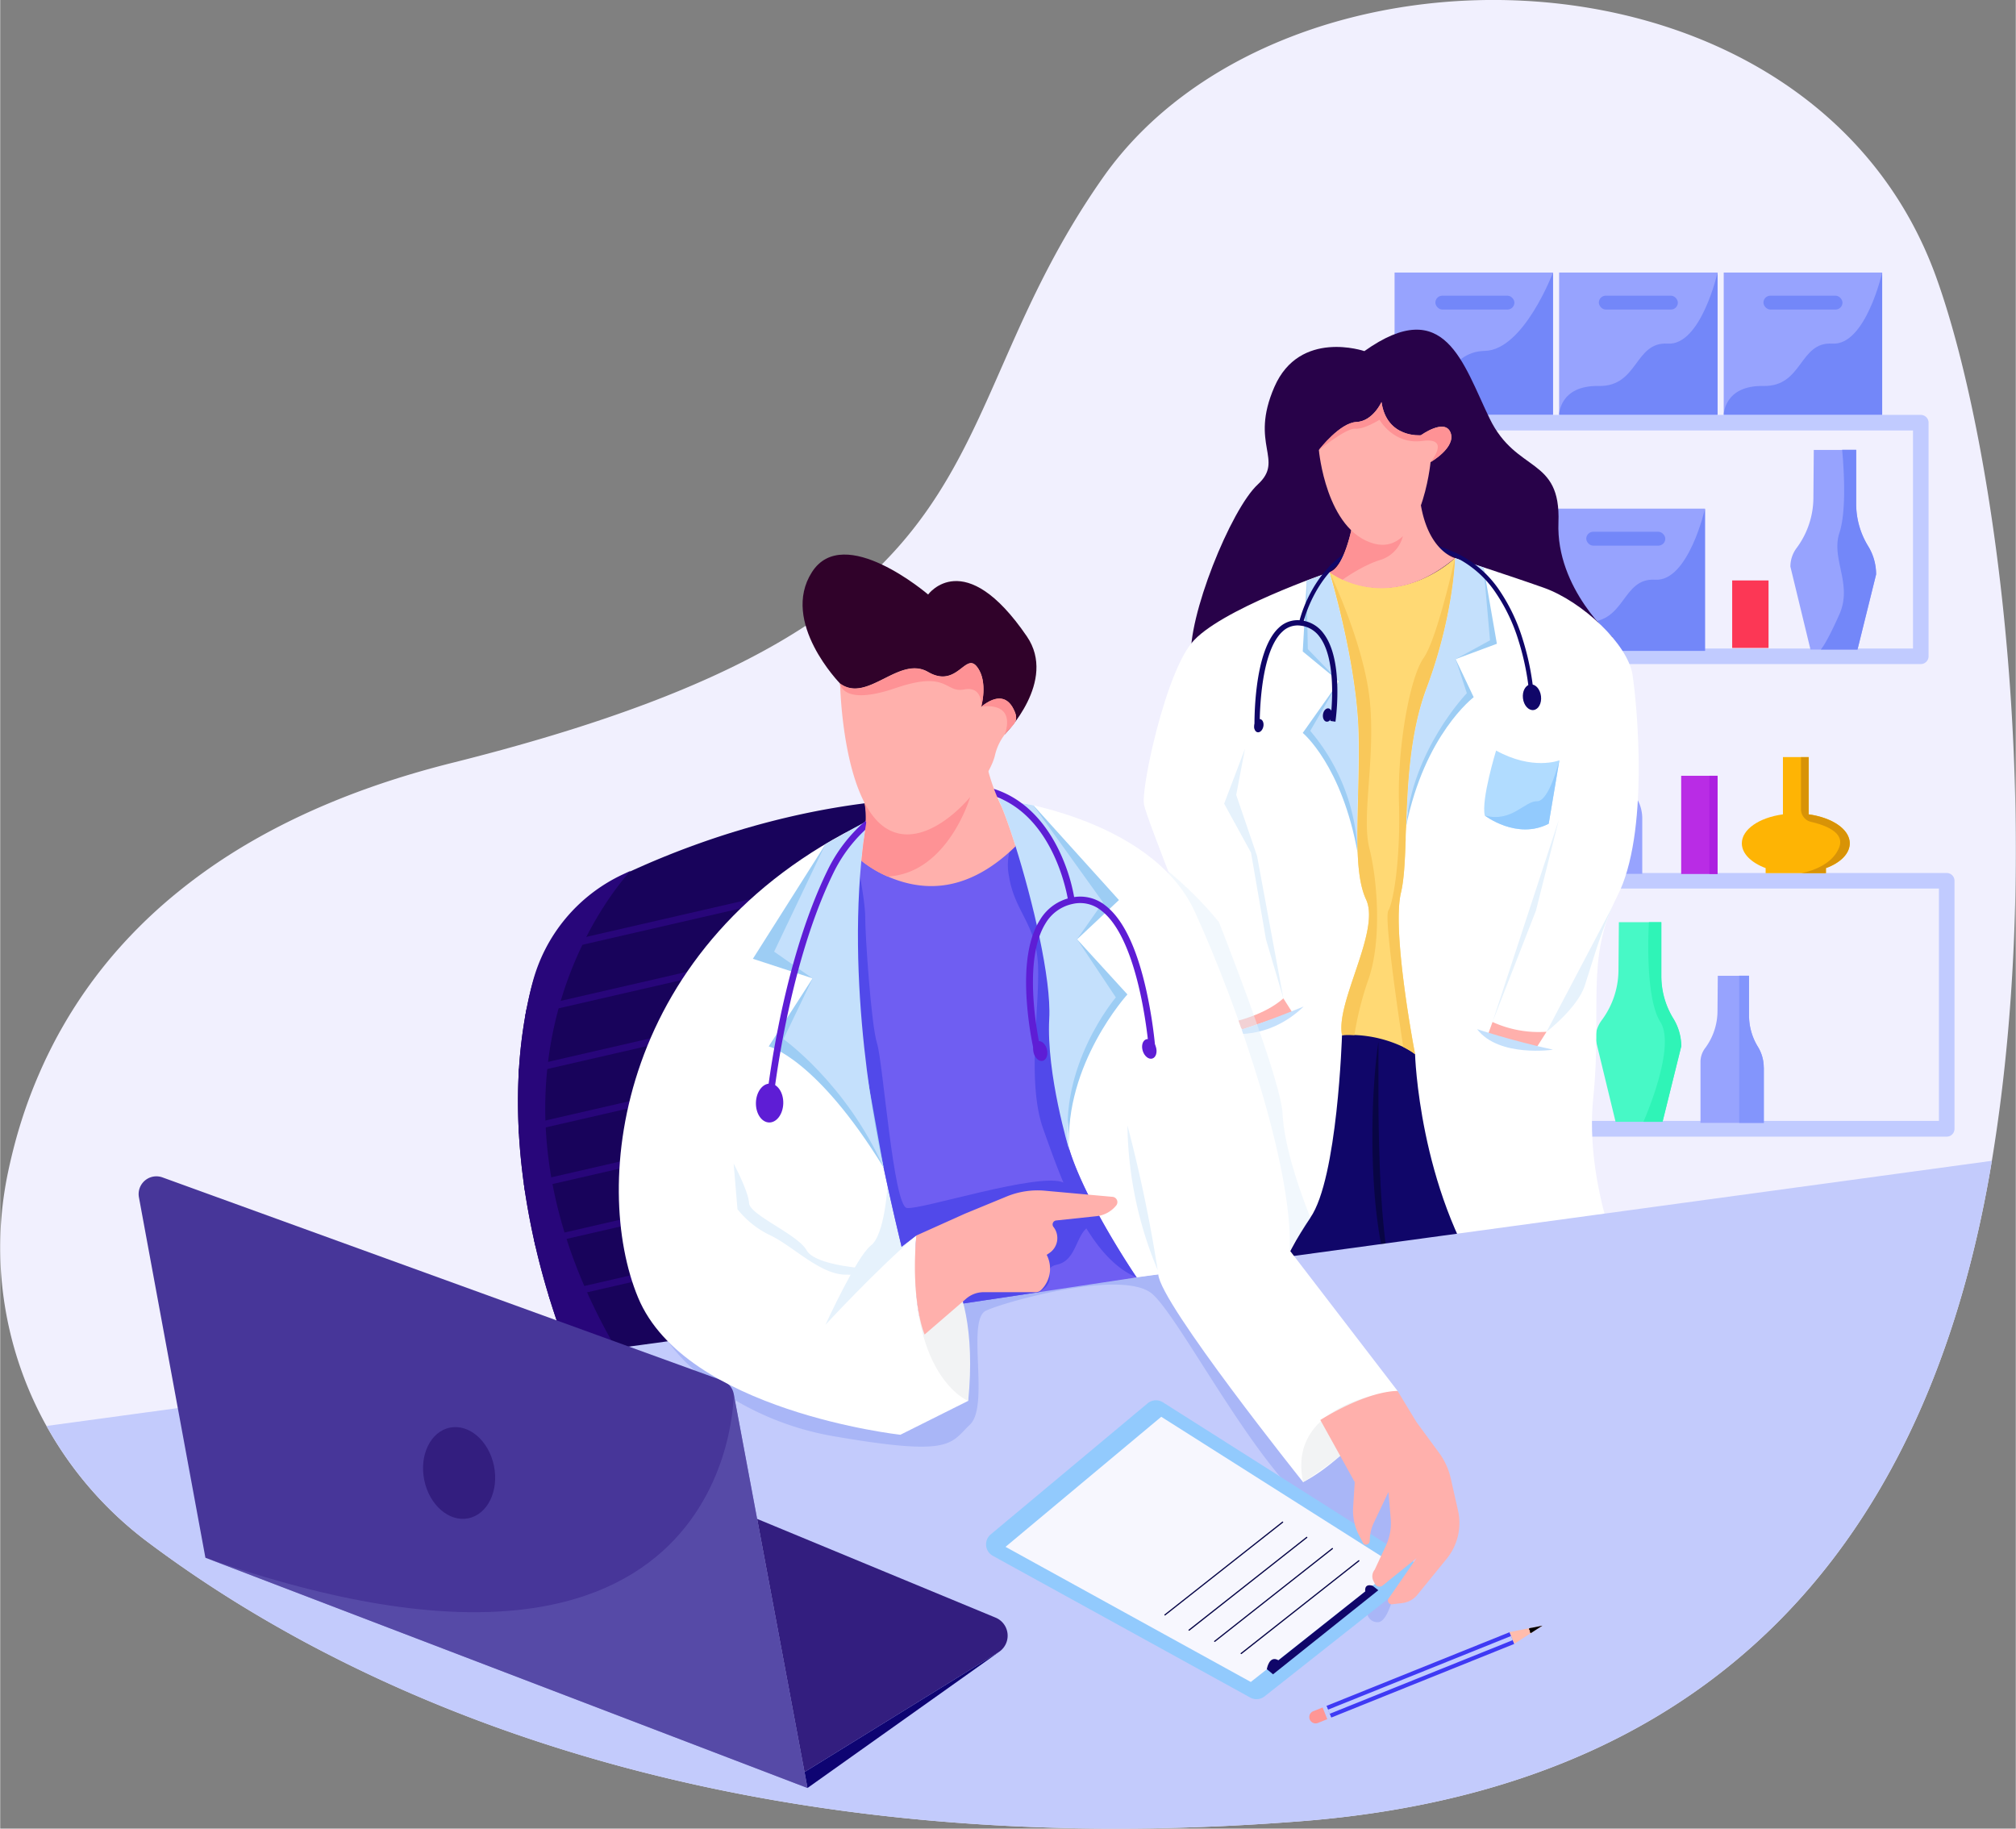 <svg id="Layer_1" data-name="Layer 1" xmlns="http://www.w3.org/2000/svg" width="21.83cm" height="19.8cm" viewBox="0 0 618.8 561.37"><rect x="0" y="0" width="618.8" height="561.37" fill="#808080" stroke="none"/><defs><style>.cls-1{fill:#f1f0fe;}.cls-2{fill:#18035b;}.cls-3{fill:#28067a;}.cls-4{fill:#c1cbff;}.cls-5{fill:#97a3fe;}.cls-6{fill:#47f9c6;}.cls-7{fill:#7387f9;}.cls-8{fill:#b92ce5;}.cls-9{fill:#fc3755;}.cls-10{fill:#feb404;}.cls-11{fill:#d89307;}.cls-12{fill:#ac20e0;}.cls-13{fill:#8395fc;}.cls-14{fill:#2ff4b7;}.cls-15{fill:#280249;}.cls-16{fill:#fff;}.cls-17{fill:#100669;}.cls-18{fill:#080544;}.cls-19{fill:#9dcdf4;}.cls-20{fill:#ffd974;}.cls-21{fill:#c4e0fc;}.cls-22,.cls-28{fill:#e6f2fc;}.cls-23{fill:#b1dcff;}.cls-24{fill:#92cafd;}.cls-25{fill:#ffb0ac;}.cls-26{fill:#f9c85a;}.cls-27{fill:#fe9295;}.cls-28,.cls-36{opacity:0.5;}.cls-29{fill:#c3cbfc;}.cls-30{fill:#a9b6f7;}.cls-31{fill:#f7f7fe;}.cls-32{fill:#060547;}.cls-33{fill:#473699;}.cls-34{fill:#331e7f;}.cls-35{fill:#0e0472;}.cls-36{fill:#665fb7;}.cls-37{fill:#3f3af4;}.cls-38{fill:#ffbcac;}.cls-39{fill:#ff9695;}.cls-40{fill:#f2f3f4;}.cls-41{fill:#6f5ef2;}.cls-42{fill:#5149ea;}.cls-43{fill:#5e1dd5;}.cls-44{fill:#30022a;}</style></defs><title>Medical</title><path id="background" class="cls-1" d="M611.45,356.36c-16.76,101.35-71.58,191.72-212,202.73-129.9,10.19-224.18-15.36-288.17-46q-4.75-2.27-9.28-4.58Q93.7,504.32,86.13,500a375,375,0,0,1-41-26.73,113.23,113.23,0,0,1-28.86-31.95q-1.07-1.77-2.08-3.58A112.75,112.75,0,0,1,.75,370q.57-4.88,1.57-9.75l.13-.61Q3.54,354.48,5,349.19q1.16-4.13,2.58-8.31,1.88-5.5,4.26-11,.36-.83.73-1.67,1.62-3.64,3.49-7.28,1.53-3,3.23-5.94A144.09,144.09,0,0,1,36.65,290.9a152.8,152.8,0,0,1,17.9-17.06A169.64,169.64,0,0,1,70,262.67c18.14-11.61,40.74-21.47,68.84-28.5C315.2,190.05,283.37,133.09,338.56,54.5S556.4-21,594.48,85.42C613.1,137.42,628.45,253.52,611.45,356.36Z"/><g id="chair"><path class="cls-2" d="M348.89,392.15,177.4,422s-.34-.71-.92-2a205.49,205.49,0,0,1-7.59-20.62l-.61-2c-1.35-4.47-2.71-9.43-3.95-14.79q-.23-1-.46-2c-1.06-4.75-2-9.79-2.8-15q-.15-1-.3-2.08c-.69-5-1.21-10.08-1.52-15.34q-.06-1.06-.11-2.12c-.23-5.13-.25-10.38,0-15.69q0-1.08.12-2.17a144,144,0,0,1,1.91-16.13c.13-.75.27-1.49.42-2.24q.5-2.56,1.1-5.11a54.13,54.13,0,0,1,4.3-11.82q.62-1.24,1.31-2.45a55,55,0,0,1,24.85-22.79l.41-.19c24-11,65.58-25.48,112.83-22.08L310,257.7l.58,2,4.26,14.71.58,2,4.26,14.71.58,2,4.26,14.71.58,2,4.26,14.71.58,2Z"/><path class="cls-3" d="M310.58,259.71,167,292.74q.62-1.24,1.31-2.45L310,257.7Z"/><path class="cls-3" d="M315.41,276.43,161.18,311.91c.13-.75.27-1.49.42-2.24l153.24-35.25Z"/><path class="cls-3" d="M320.25,293.15l-161.1,37.06q0-1.08.12-2.17l160.4-36.9Z"/><path class="cls-3" d="M325.09,309.88,159.25,348q-.06-1.06-.11-2.12l165.37-38Z"/><path class="cls-3" d="M329.93,326.6,161.06,365.45q-.15-1-.3-2.08l168.58-38.78Z"/><path class="cls-3" d="M331.82,344l-167.5,38.53q-.23-1-.46-2L331.35,342Z"/><path class="cls-3" d="M330.12,362.23,168.89,399.33l-.61-2L329.66,360.2Z"/><path class="cls-3" d="M190,415.62,176.48,420c-4.86-11.12-26.78-65.76-13.07-118.26A50.92,50.92,0,0,1,191,268.51l2.57-1.19S137,326.05,190,415.62Z"/></g><path class="cls-4" d="M597.59,348.94H468.71a2.39,2.39,0,0,1-2.39-2.39V327a2.39,2.39,0,0,1,4.78,0v17.11H595.2V272.77H468.71a2.39,2.39,0,0,1-2.39-2.39v-68.9a2.39,2.39,0,0,1,2.39-2.39H587.24V132.15h-179a2.39,2.39,0,0,1,0-4.78H589.63a2.39,2.39,0,0,1,2.39,2.39v71.71a2.39,2.39,0,0,1-2.39,2.39H471.1V268H597.59a2.39,2.39,0,0,1,2.39,2.39v76.17A2.39,2.39,0,0,1,597.59,348.94Z"/><path class="cls-5" d="M490,223.08h9.6V235.3a18.31,18.31,0,0,0,2.72,9.59h0a12.15,12.15,0,0,1,1.8,6.37v17H484.72V249.52a7,7,0,0,1,1.4-4.2h0A19.17,19.17,0,0,0,489.94,234Z"/><path class="cls-5" d="M541.44,327.71v17H522V326a7,7,0,0,1,1.4-4.2,19.16,19.16,0,0,0,3.82-11.33l.09-10.91h9.6v12.22a18.3,18.3,0,0,0,2.72,9.59,12.16,12.16,0,0,1,1.8,6.37Z"/><path class="cls-6" d="M516.07,321.3l-5.72,23.09H495.93l-6.17-25.46a9.51,9.51,0,0,1,1.89-5.69,26,26,0,0,0,5.17-15.35l.12-14.78h13v16.57a24.82,24.82,0,0,0,3.68,13,16.43,16.43,0,0,1,2.44,8.63Z"/><path class="cls-5" d="M575.92,176.32l-5.72,23.09H555.77l-6.17-25.46a9.51,9.51,0,0,1,1.89-5.69,26,26,0,0,0,5.17-15.35l.12-14.78h13v16.57a24.8,24.8,0,0,0,3.68,13,16.43,16.43,0,0,1,2.44,8.63Z"/><rect class="cls-5" x="428.08" y="83.67" width="48.64" height="43.64"/><rect class="cls-7" x="440.61" y="90.77" width="24.26" height="4.26" rx="2.13" ry="2.13"/><rect class="cls-5" x="478.6" y="83.67" width="48.64" height="43.64"/><rect class="cls-7" x="490.79" y="90.77" width="24.26" height="4.26" rx="2.13" ry="2.13"/><rect class="cls-8" x="516.07" y="238.16" width="11.16" height="30.15"/><rect class="cls-9" x="531.73" y="178.19" width="11.16" height="20.72"/><path class="cls-10" d="M567.82,258.9c0,3.16-2.9,6-7.31,7.6v1.56H542V266.5c-4.41-1.65-7.31-4.44-7.31-7.6,0-4.31,5.38-7.92,12.62-8.9V232.42h7.92V250C562.44,251,567.82,254.59,567.82,258.9Z"/><path class="cls-7" d="M527.24,83.67s-5.09,22.47-15.31,21.82-9,13.23-21.14,13-12.19,8.85-12.19,8.85h48.64Z"/><rect class="cls-5" x="529.13" y="83.67" width="48.64" height="43.64"/><rect class="cls-7" x="541.33" y="90.77" width="24.26" height="4.26" rx="2.13" ry="2.13"/><path class="cls-7" d="M577.78,83.67s-5.09,22.47-15.31,21.82-9,13.23-21.14,13-12.19,8.85-12.19,8.85h48.64Z"/><rect class="cls-5" x="474.74" y="156.15" width="48.64" height="43.64"/><rect class="cls-7" x="486.93" y="163.25" width="24.26" height="4.26" rx="2.13" ry="2.13"/><path class="cls-7" d="M523.38,156.15s-5.09,22.47-15.31,21.82-9,13.23-21.14,13-12.19,8.85-12.19,8.85h48.64Z"/><path class="cls-7" d="M476.72,83.67s-9,23.79-20.93,24.05S444,121.59,428.08,127.31h48.64Z"/><path class="cls-7" d="M575.92,176.32l-5.72,23.09H558.92s1.64-1.6,5.74-10.86-2.66-17,0-25,.82-25.47.82-25.47h4.32v16.57a24.8,24.8,0,0,0,3.68,13,16.43,16.43,0,0,1,2.44,8.63Z"/><path class="cls-11" d="M567.82,258.9c0,3.16-2.9,6-7.31,7.6v1.56h-7.66s9.27-1.4,11.76-8c1.73-4.62-4.64-6.84-8.68-7.75a4,4,0,0,1-3.08-3.88v-16h2.35V250C562.44,251,567.82,254.59,567.82,258.9Z"/><rect class="cls-12" x="524.73" y="238.16" width="2.51" height="30.15" transform="translate(1051.97 506.46) rotate(180)"/><path class="cls-13" d="M541.44,327.71v17h-7.55V299.52h3v12.22a18.3,18.3,0,0,0,2.72,9.59,12.16,12.16,0,0,1,1.8,6.37Z"/><path class="cls-14" d="M516.07,321.3l-5.72,23.09h-5.88s10.2-22.79,5.21-30.65-3.51-30.63-3.51-30.63H510v16.57a24.82,24.82,0,0,0,3.68,13,16.43,16.43,0,0,1,2.44,8.63Z"/><path id="hair" class="cls-15" d="M418.81,107.79s-19.87-6.82-27.63,11,3.22,22.27-5.09,29.93-21.72,40.95-20.47,53.69S495,195.63,495,195.63s-17.39-14.84-16.61-35.2-12.88-15-21.11-31.92S443.6,90.19,418.81,107.79Z"/><path class="cls-16" d="M499.09,391.74,358,404.12c-2.44-13.82,10.65-45.34,14.19-53.56,1.7-4,1.73-12.57,1.21-21.47-.56-9.6-1.76-19.55-2.19-24.4-.82-9.36-19.34-52.82-20.09-57.95-.32-2.2.81-9.76,2.87-18.46,2.73-11.53,7.07-25.07,11.76-30.86,8.24-10.16,42.35-21.77,42.35-21.77,18.46,25.07,38.51-4.33,38.51-4.33s15.28,4.87,27.22,9.09,25.88,17.42,27.3,26.73,5.2,48.85-4.69,68-4.56,34.8-7.36,61.85S499.09,391.74,499.09,391.74Z"/><path class="cls-17" d="M411.94,317.79s13.11-3.24,22.43,5.84c0,0,1.17,41.08,22.13,71.85l-68,6s5.32-15.65,13.71-27.65S411.94,317.79,411.94,317.79Z"/><path class="cls-18" d="M423.13,319.76v9.62c0,3.2,0,6.4,0,9.6.05,6.4.16,12.79.41,19.17l.09,2.39.12,2.39c0,.8.09,1.59.13,2.39s.09,1.59.15,2.39c.19,3.19.46,6.36.78,9.54s.69,6.34,1.21,9.49,1.1,6.29,1.87,9.41A67.45,67.45,0,0,1,425,387c-.39-1.56-.7-3.15-1-4.72l-.43-2.38c-.14-.79-.26-1.59-.38-2.39q-.72-4.78-1.13-9.59c-.08-.8-.13-1.6-.19-2.41s-.12-1.6-.17-2.41l-.13-2.41-.11-2.41c-.25-6.43-.22-12.86,0-19.28.13-3.21.34-6.42.59-9.62S422.67,322.94,423.13,319.76Z"/><path class="cls-19" d="M401.12,178.21,399.89,200l11.17,9.2L399.89,225s12.06,9.92,16.88,37l-.57-30-8.08-45.75Z"/><path class="cls-19" d="M455.41,174.17l4.08,23.46-12.67,4.71,5.55,11.7s-15.07,11.37-20.77,39.73l1.88-17,15.82-46.33Z"/><path class="cls-20" d="M446.63,171.32v.26c-.09,2.25-1,19-8.74,39.65-5.09,13.54-5.82,29.44-6.27,42.53h0q-.15,2-.14,4.14a.12.12,0,0,1,0,0c-.23,6.61-.51,12.27-1.45,16.19-2.89,12.11,4.34,49.51,4.34,49.51a26.53,26.53,0,0,0-3.63-2.19,38.05,38.05,0,0,0-15-3.67,32.58,32.58,0,0,0-3.8,0c-2-10.09,11.87-32,7.39-41.62-1.65-3.54-2.34-8.4-2.57-14.22h0c0-.06,0-.13,0-.19-.38-10,.56-22.67.28-36.33-.43-21.6-8.81-49.39-8.93-49.77h0c20.56,12.82,38.33-4,38.5-4.33Z"/><path class="cls-21" d="M417,225.43c.27,13.66-.66,26.37-.28,36.33a61.17,61.17,0,0,0-14.53-37.39l8.83-15.2-9.58-9.91-.37-21,7-2.56S416.61,203.68,417,225.43Z"/><path class="cls-21" d="M457.38,196.58l-10.55,5.76,3.44,10.46s-16.93,17.59-18.65,41c.45-13.09,1.18-29,6.27-42.53,8.35-22.23,8.74-39.91,8.74-39.91l8.78,2.85Z"/><path class="cls-22" d="M494.88,278.47l-20.14,38.28s9.46-7.25,11.74-14.18S490.56,288.61,494.88,278.47Z"/><polygon class="cls-22" points="478.49 251.72 471.48 279.57 458.15 313.74 478.49 251.72"/><path class="cls-23" d="M478.67,233.44l-3.27,19.43c-9.75,5.08-19.62-2.51-19.62-2.51-1.17-4.87,3.47-19.95,3.47-19.95,11.17,6.18,19.31,3.06,19.41,3Z"/><path class="cls-24" d="M478.67,233.44l-3.27,19.43c-9.75,5.08-19.62-2.51-19.62-2.51,8.25,2.24,12.22-4.48,16-4.38s6.81-12.36,6.85-12.55Z"/><path class="cls-21" d="M371.22,304.69l7.53,9s-5.07-.94-6.84-1Z"/><path class="cls-25" d="M378.76,313.66s9.44-2,15.18-7.17l2.79,4.39L381.37,316Z"/><path class="cls-25" d="M458.15,313.74a34.18,34.18,0,0,0,16.59,3l-2.87,4.53s-13-1.76-15-4Z"/><path class="cls-21" d="M453.41,315.94s10.13,3.41,23.32,6.31C476.73,322.25,460.09,324.7,453.41,315.94Z"/><path class="cls-21" d="M400.16,309s-16.65,6.83-23.12,8.18C377,317.23,389.17,319.61,400.16,309Z"/><path class="cls-26" d="M420.36,260.47c2.48,9.73,3.81,28.14-.21,39.92a96.15,96.15,0,0,0-4.4,17.38,32.58,32.58,0,0,0-3.8,0c-2-10.09,11.87-32,7.39-41.62-1.65-3.54-2.34-8.4-2.57-14.22h0c0-.06,0-.13,0-.19-.38-10,.56-22.67.28-36.33-.43-21.6-8.81-49.39-8.93-49.77.17.35,10.89,22.59,12.44,40.33S417.87,250.74,420.36,260.47Z"/><path class="cls-26" d="M446.63,171.32v.26c-.09,2.25-1,19-8.74,39.65-5.09,13.54-5.82,29.44-6.27,42.53h0q-.15,2-.14,4.14a.12.12,0,0,1,0,0c-.23,6.61-.51,12.27-1.45,16.19-2.89,12.11,4.34,49.51,4.34,49.51a26.53,26.53,0,0,0-3.63-2.19c-1.74-11.48-5.85-39.72-4.59-41.81,1.58-2.63,3.8-15.94,3.28-33.08s3.33-38.5,7.55-44.5S446.63,171.32,446.63,171.32Z"/><polygon class="cls-22" points="393.94 306.48 388.6 288.39 384.01 261.76 375.76 246.72 382.16 229.86 379.46 244.03 385.86 262.78 393.94 306.48"/><path class="cls-17" d="M385.07,223.67c0-1-.51-23.71,7.52-31a8.29,8.29,0,0,1,6.83-2.21,9.84,9.84,0,0,1,6.85,4c2.68,3.5,4.1,9.13,4.24,16.75a70.1,70.1,0,0,1-.58,10.34l-1.58-.23c0-.18,2.58-18.16-3.34-25.89a8.3,8.3,0,0,0-5.77-3.36,6.68,6.68,0,0,0-5.56,1.8c-7.5,6.83-7,29.57-7,29.8Z"/><ellipse class="cls-17" cx="408.58" cy="221.09" rx="2.06" ry="1.4" transform="matrix(0.15, -0.99, 0.99, 0.15, 127.32, 590.84)"/><ellipse class="cls-17" cx="386.4" cy="222.77" rx="2.06" ry="1.4" transform="translate(86.85 553.22) rotate(-77.77)"/><path class="cls-17" d="M469.61,215a79.63,79.63,0,0,0-3.45-18.25,54.54,54.54,0,0,0-6.92-14.62A31.92,31.92,0,0,0,446.61,171c-11.92-5.29-22.14-5.88-30.37-1.74C403.61,175.65,400,191.21,400,191.37l-1.26-.28a39.94,39.94,0,0,1,3.47-8.95c2.35-4.47,6.59-10.52,13.49-14,8.59-4.33,19.19-3.75,31.5,1.71a33.2,33.2,0,0,1,13.16,11.51,55.86,55.86,0,0,1,7.09,15,81,81,0,0,1,3.5,18.55Z"/><ellipse class="cls-17" cx="470.27" cy="214.03" rx="2.79" ry="3.96" transform="translate(-22.15 57.55) rotate(-6.84)"/><g id="neck"><path class="cls-25" d="M446.63,171.32c-15.08,12.72-28.18,9.55-34.49,6.64h0a21.9,21.9,0,0,1-4-2.32c5.23-1.58,7.61-17.65,7.61-17.65l7.86-3.69,11.89-5.59C436.35,168.8,446.63,171.32,446.63,171.32Z"/><path class="cls-27" d="M430.62,164.62a10.22,10.22,0,0,1-6.81,7.24c-5.6,1.69-11.55,6-11.68,6.1h0a21.9,21.9,0,0,1-4-2.32c5.23-1.58,7.61-17.65,7.61-17.65l7.86-3.69Z"/></g><g id="face"><path class="cls-25" d="M439.13,141.86s-2.81,29.08-17.47,25-16.82-28.7-16.82-28.7h0c.19-.25,6.49-8.39,11.53-8.61s7.7-6.12,7.7-6.12c1.61,11.18,12.11,10.19,12.11,10.19s7.35-5.34,9.09-.8S439.13,141.86,439.13,141.86Z"/><path class="cls-27" d="M439.13,141.86s6.39-7.7-2.51-6.49-13.16-6.51-13.16-6.51-4.73,3-7.47,2.75-10.93,6.37-11.16,6.55c.19-.25,6.49-8.39,11.53-8.61s7.7-6.12,7.7-6.12c1.61,11.18,12.11,10.19,12.11,10.19s7.35-5.34,9.09-.8S439.13,141.86,439.13,141.86Z"/></g><path class="cls-28" d="M402.25,373.8l-6.38,10.05-22.46-54.76c-.56-9.6-1.76-19.55-2.19-24.4-.48-5.51-7.1-22.84-12.61-37.2a113.9,113.9,0,0,1,15.56,15.59c7.75,19.91,19.11,50.39,19.53,58.9C394.34,354.92,402.25,373.8,402.25,373.8Z"/><path class="cls-29" d="M611.45,356.36c-16.76,101.35-71.58,191.72-212,202.73-185.73,14.56-298.65-43.91-354.29-85.8a113.27,113.27,0,0,1-30.93-35.53l40.31-5.49L193,413.4l12-1.64L375.7,388.49Z"/><path class="cls-30" d="M429.87,476.7a84.4,84.4,0,0,1-2,12.71c-1.3,5.19-3,8.45-4.79,8.58a3.18,3.18,0,0,1-3.29-2.19,16.44,16.44,0,0,1-1.08-4.1c-.13-.79-.24-1.64-.36-2.53h0a88.5,88.5,0,0,0-1.57-9.8A25.91,25.91,0,0,0,413.3,471a17.49,17.49,0,0,0-7.33-6.23c-4-1.83-8.38-6-13-11.42h0c-15.32-18.11-32.39-50.24-39.31-56.15-9-7.67-44.87,2.32-51,5.15s1.19,29.19-4.94,35-5.26,9.85-41.27,3.66a89.43,89.43,0,0,1-31-11.28,79.28,79.28,0,0,1-12.22-9,54.27,54.27,0,0,1-8.29-9L375.7,388.49c8.45,7.75,20.74,17.58,35,24.55C428.24,421.61,431.83,454.45,429.87,476.7Z"/><path class="cls-24" d="M433.25,485.17l-45.06,35.59a4,4,0,0,1-4.43.37l-79-43.5a4,4,0,0,1-.64-6.6l48.13-40.21a4,4,0,0,1,4.73-.31l75.9,48.11A4,4,0,0,1,433.25,485.17Z"/><polygon class="cls-31" points="356.45 434.94 428.88 480.85 383.94 516.35 308.64 474.87 356.45 434.94"/><path class="cls-17" d="M421.34,486.81l1.75,1.38L390.77,514l-1.91-1.58s.69-4.41,3.57-2.73l26.65-21.14S418.58,486,421.34,486.81Z"/><path class="cls-32" d="M381,507.78a.18.18,0,0,1-.11-.33L417,479a.18.18,0,0,1,.23.29l-36.11,28.46A.18.18,0,0,1,381,507.78Z"/><path class="cls-32" d="M372.87,504.05a.18.18,0,0,1-.11-.33l36.11-28.46a.18.18,0,0,1,.23.29L373,504A.18.18,0,0,1,372.87,504.05Z"/><path class="cls-32" d="M365,500.61a.18.18,0,0,1-.11-.33L401,471.83a.18.18,0,0,1,.23.29l-36.11,28.46A.18.18,0,0,1,365,500.61Z"/><path class="cls-32" d="M357.59,495.94a.18.18,0,0,1-.11-.33l36.11-28.46a.18.18,0,0,1,.23.29L357.7,495.9A.18.18,0,0,1,357.59,495.94Z"/><g id="laptop"><path class="cls-33" d="M42.59,367.56,63,478.21,247.84,548.9l-15.46-82.61-7.18-38.37a5.45,5.45,0,0,0-3.5-4.12L49.81,361.45A5.45,5.45,0,0,0,42.59,367.56Z"/><path class="cls-34" d="M232.38,466.29,246.92,544l59.81-36.94a6,6,0,0,0-1.19-10.48Z"/><polygon class="cls-35" points="246.93 544 306.74 507.06 247.84 548.9 246.93 544"/><ellipse class="cls-34" cx="140.85" cy="452.21" rx="10.92" ry="14.2" transform="translate(-87.51 37.26) rotate(-11.53)"/><path class="cls-36" d="M225.19,427.92S225.94,535.3,63,478.21L247.84,548.9Z"/></g><g id="pencil"><rect class="cls-37" x="405.72" y="512.2" width="60.6" height="3.87" transform="translate(-160.44 199.99) rotate(-21.92)"/><rect class="cls-4" x="405.72" y="513.45" width="60.6" height="1.37" transform="translate(-160.44 199.99) rotate(-21.92)"/><polygon class="cls-38" points="463.4 501.03 473.46 499.07 464.85 504.62 463.4 501.03"/><rect class="cls-4" x="406.7" y="523.75" width="1.26" height="3.87" transform="translate(-166.83 190.11) rotate(-21.92)"/><path class="cls-39" d="M403.83,524.93h3.09a0,0,0,0,1,0,0v3.87a0,0,0,0,1,0,0h-3.09a1.94,1.94,0,0,1-1.94-1.94v0a1.94,1.94,0,0,1,1.94-1.94Z" transform="translate(-167.48 189.11) rotate(-21.92)"/><path d="M469.45,499.85s-.16.27-.05.44.34.27.23.57.32.47.32.47l3.52-2.27Z"/></g><path class="cls-16" d="M306.39,245.24s46.89,5.13,60.4,34.73,30.12,78.43,29.09,103.88L429,427s-13.91,20.2-29,28c0,0-43.94-54.94-44.46-63.77l-61,8.06,2.6,30.78-20.78,10.39s-66-7.27-80.51-42.07-6.46-109.08,70-146C265.91,252.44,291.18,278,306.39,245.24Z"/><path class="cls-40" d="M429,427s-34.36,2.92-29,28C400,455,423.93,440.25,429,427Z"/><path class="cls-22" d="M346.07,345.49a118.31,118.31,0,0,0,9.28,44.41A441.83,441.83,0,0,0,346.07,345.49Z"/><path class="cls-22" d="M253.35,406.71s15.46-16.77,27.9-27.41c0,0-5.21,3.24-8.85-15.28,0,0-.82,15.13-5.1,18.35S253.35,406.71,253.35,406.71Z"/><path class="cls-41" d="M348.89,392.15l-30,4.53L283.42,402c-.58-2.1-.67-.27-.82,1.09-.11,1.05-.25,1.82-.66.26l.19.5c0-.25-.09-.5-.14-.75-1.66-9.6-.74-23.84-.74-23.84l-4.52,3.49c-22.44-92.78-14.26-119.29-14-120h0c21,17.2,39.5,5.19,47.25-1.63a38.68,38.68,0,0,0,3.85-3.83h0a226.3,226.3,0,0,1,10.66,33.4c3.85,17.21-.93,43,3,59.4S348.89,392.15,348.89,392.15Z"/><path class="cls-42" d="M334.94,376.23c-4.8,1.73-4.08,10.63-10.49,12-5.2,1.11,1.07,4.66-5.56,8.45L283.42,402c-.58-2.1-.67-.27-.82,1.09H282c-1.66-9.6-.74-23.84-.74-23.84l-4.52,3.49c-22.44-92.78-14.26-119.29-14-120h0s2.82,13.12,2.82,18.82,1.83,33.11,3.65,38.82,5,49.77,9.13,50.46,40.8-11.14,48.12-7.8S339.74,374.5,334.94,376.23Z"/><path class="cls-42" d="M348.89,392.15c-15.24-6.33-23.63-31.49-28.64-45.48s-1.34-35.46-1.6-49.21-7.14-17.19-8.93-28.39a16.91,16.91,0,0,1,.23-7.92,38.68,38.68,0,0,0,3.85-3.83h0a226.3,226.3,0,0,1,10.66,33.4c3.85,17.21-.93,43,3,59.4S348.89,392.15,348.89,392.15Z"/><path class="cls-40" d="M297.19,430.08s-19.39-7.67-15.93-50.78C281.25,379.3,301.42,386.35,297.19,430.08Z"/><path class="cls-19" d="M253.35,259.18l-22.27,35.16,18.33,6-13.47,20.9s14.55,3.5,35.26,37.15Z"/><path class="cls-21" d="M271.2,358.42C259.73,332.68,240.46,319,240.46,319l8.95-18.62-11.81-8.23,15.75-33,12.32-6.9.25-.14q-.47,2.91-.84,5.85-.4,3.12-.7,6.25C259.93,310.6,271.06,357.81,271.2,358.42Z"/><path class="cls-19" d="M317.19,247.22l26.27,29.09-12.85,12.05,15.45,16.92S326.6,326.65,328.19,353l-2.12-42.32Z"/><path class="cls-21" d="M328.19,353s-7.06-23.17-6.13-40.28c.67-12.31-5.17-36.45-10.34-52.91-1.57-5-3.08-9.27-4.33-12.31-.36-.86-.69-1.62-1-2.27l10.8,2L338.56,277l-7.95,11.34,11.9,17.85S324.47,327.34,328.19,353Z"/><path class="cls-22" d="M225.17,357.22l1.18,14a28.43,28.43,0,0,0,10.24,8.09c6.89,3.34,15.21,12,23,12s1.42,3.94,1.42,3.94l6.24-5.71s-16.92-.79-19.67-5.71S230.1,373,229.9,369.34,225.17,357.22,225.17,357.22Z"/><path class="cls-25" d="M429,427l5.78,9.53,7,9.53a21.09,21.09,0,0,1,3.55,7.8l2.23,9.86a17.37,17.37,0,0,1-3.46,14.78l-9,11.06a7.08,7.08,0,0,1-4.65,2.57l-3.11.37a1.14,1.14,0,0,1-1.08-1.79l8.53-12.34-10.36,8.37a1.57,1.57,0,0,1-2.38-.5l-.43-.83a3.22,3.22,0,0,1,.36-3.53l3.46-7.42a16.18,16.18,0,0,0,1.46-8.2l-.7-8.24-4.51,9.49a12.49,12.49,0,0,0-1.19,4.65l-.05.94a1.18,1.18,0,0,1-1.91.85l-1.35-2.59a16.54,16.54,0,0,1-1.83-8.68l.49-7.69-10.56-19.06S418.77,427.24,429,427Z"/><path class="cls-25" d="M281.25,379.3l14.93-6.71L309,367.31a24.93,24.93,0,0,1,11.71-1.77l20.79,1.88a1.63,1.63,0,0,1,1.12,2.65h0a9,9,0,0,1-6.05,3.29l-12.36,1.31a1.23,1.23,0,0,0-.84,2h0a5.53,5.53,0,0,1-1.27,8l-.82.55h0A9.23,9.23,0,0,1,319.59,396h0a2.4,2.4,0,0,1-1.68.69h-16a8.21,8.21,0,0,0-5.36,2l-12.75,11S279.49,400,281.25,379.3Z"/><path class="cls-43" d="M317.53,323.42A107.48,107.48,0,0,1,315.21,308c-.87-11.4.46-20,4-25.59a14.63,14.63,0,0,1,9.58-6.84,12.3,12.3,0,0,1,10.38,2.31c5.5,4.14,9.79,13,12.76,26.47a144.57,144.57,0,0,1,2.82,18.82l-2,.14c0-.34-2.51-34.59-14.77-43.81a10.23,10.23,0,0,0-8.74-2,12.67,12.67,0,0,0-8.29,5.93c-7.82,12.49-1.45,39.15-1.38,39.42Z"/><ellipse class="cls-43" cx="319.3" cy="322.66" rx="2.11" ry="3.1" transform="translate(-69.47 88.32) rotate(-14.22)"/><ellipse class="cls-43" cx="352.77" cy="322.04" rx="2.11" ry="3.1" transform="translate(-80.88 121.78) rotate(-17.61)"/><path class="cls-43" d="M236.94,341l-2-.19c0-.11,1-10.9,3.88-25.3,2.63-13.3,7.41-32.5,15.23-48.44a47,47,0,0,1,34.52-25.79c9.75-1.58,18.18.19,25,5.28,3.91,2.89,9.39,8.5,13.32,18.77a55,55,0,0,1,3,11.14l-2,.27c0-.19-2.74-19.07-15.57-28.56-6.41-4.75-14.32-6.4-23.51-4.9a45,45,0,0,0-33,24.68C241.07,298.09,237,340.57,236.94,341Z"/><ellipse class="cls-43" cx="236.22" cy="338.64" rx="5.97" ry="4.2" transform="translate(-108.34 566.14) rotate(-88.54)"/><path id="hair-2" data-name="hair" class="cls-44" d="M257.85,209.84S239.4,191,249.2,175.65s35.68,6.86,35.68,6.86S296,167.25,315.2,195.38c9.39,13.75-6.74,30-6.74,30S258.26,224,257.85,209.84Z"/><g id="neck-2" data-name="neck"><path class="cls-25" d="M311.72,259.81c-16.27,15.87-30.42,13.06-39.31,9.24a35,35,0,0,1-8-4.81q.3-3.13.7-6.25a21.25,21.25,0,0,0,.84-5.85,24.82,24.82,0,0,0-.59-5.75v0h0L278.1,240l23.61-11.74a59,59,0,0,0,1.66,8.53,60.63,60.63,0,0,0,4,10.71C308.64,250.54,310.15,254.82,311.72,259.81Z"/><path class="cls-27" d="M297.77,244.73s-6.83,23.3-25.21,24.34h-.16a35,35,0,0,1-8-4.81q.3-3.13.7-6.25.37-2.94.84-5.85l-.25.14a27.57,27.57,0,0,0-.35-5.91h0L278.1,240Z"/></g><g id="face-2" data-name="face"><path class="cls-25" d="M308.46,225.41h0a16.61,16.61,0,0,0-3.09,6.57c-2.26,9.21-20.37,30.87-33.62,22.14s-13.9-44.29-13.9-44.29c8.4,6.14,18.1-8.73,27-3.56s11.44-6.14,15-1.62S301.17,217,301.17,217c4.85-3.88,8.4-3.23,10.34,1.62C312.79,221.77,310.69,222.57,308.46,225.41Z"/><path class="cls-27" d="M301.17,217s.67-6.5-5.27-5.34-4.78-6-21.1-.4-16.94-1.37-16.94-1.37c8.4,6.14,18.1-8.73,27-3.56s11.44-6.14,15-1.62S301.17,217,301.17,217Z"/></g><path class="cls-27" d="M308.46,225.41h0c3.41-10.49-7.29-8.46-7.29-8.46,4.85-3.88,8.4-3.23,10.34,1.62C312.79,221.77,310.69,222.57,308.46,225.41Z"/></svg>